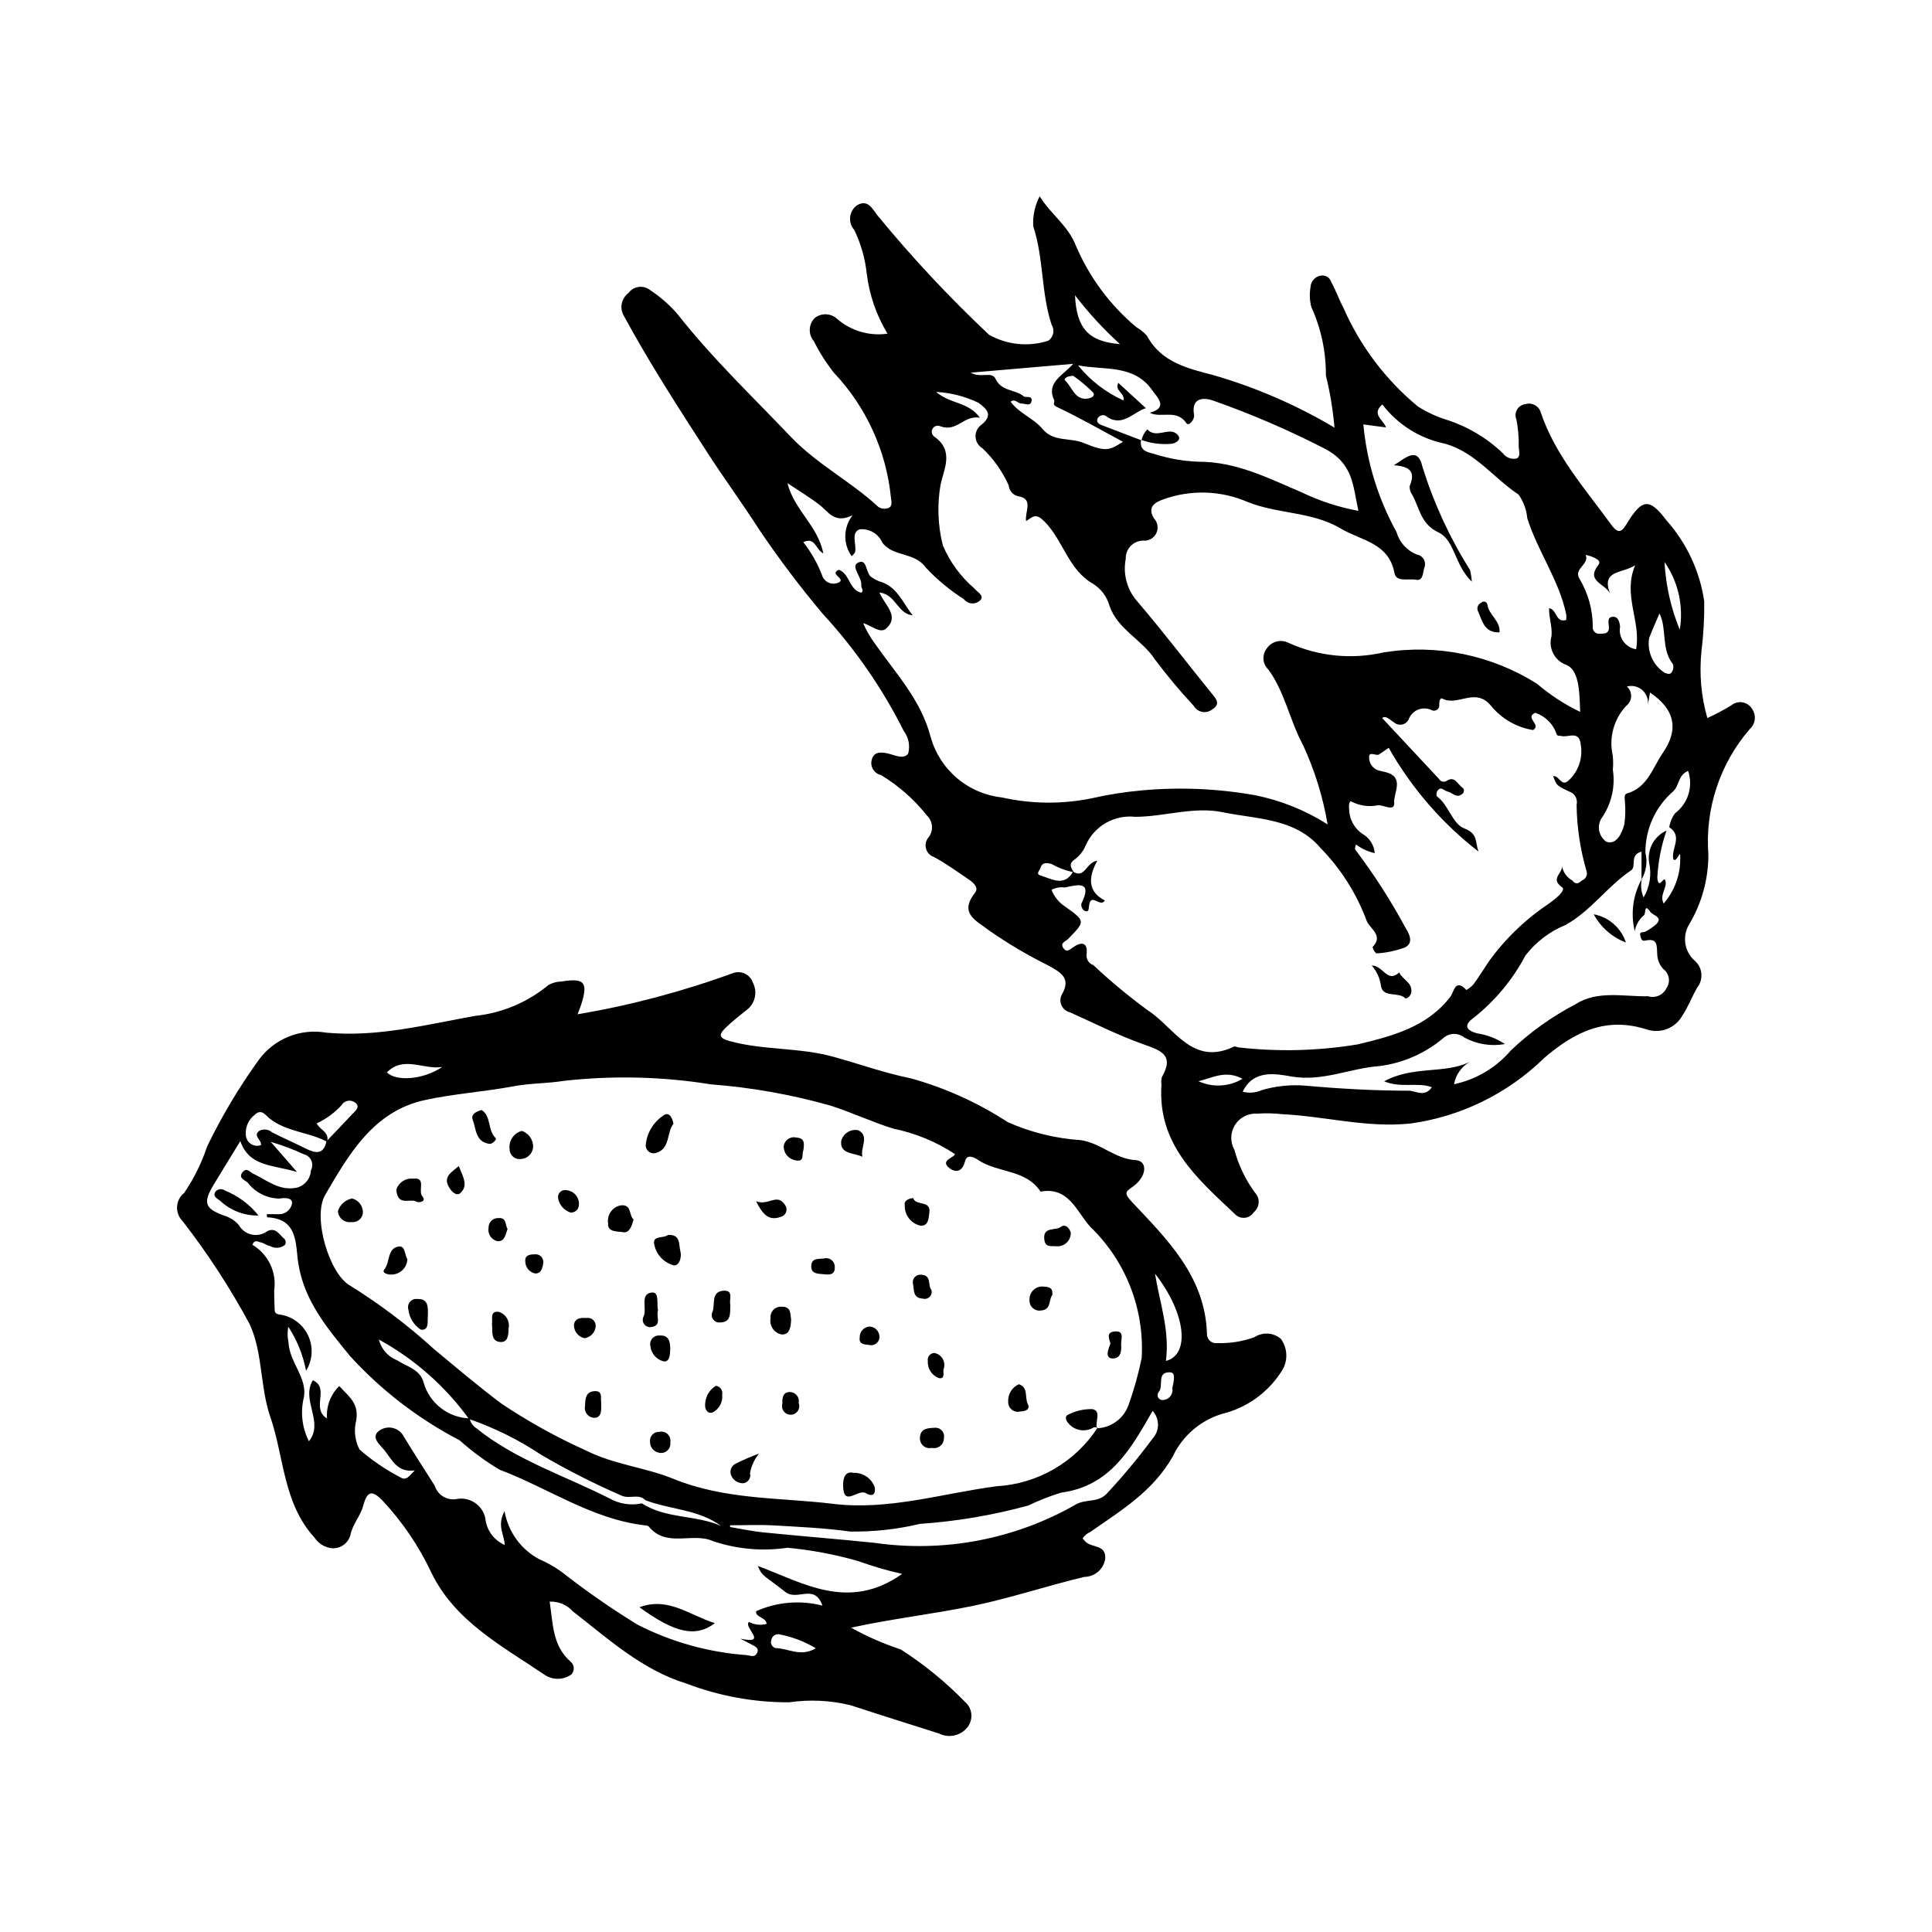 <?xml version="1.0" encoding="UTF-8"?>
<!-- Uploaded to: ICON Repo, www.svgrepo.com, Generator: ICON Repo Mixer Tools -->
<svg fill="#000000" width="800px" height="800px" version="1.1" viewBox="144 144 512 512" xmlns="http://www.w3.org/2000/svg">
 <g>
  <path d="m379.2 232.43c-2.949-4.863-4.828-10.301-5.508-15.949-0.434-4.019-1.555-7.934-3.32-11.57-0.836-0.945-1.227-2.199-1.074-3.453 0.152-1.25 0.832-2.375 1.871-3.09 2.816-1.629 4 0.949 5.379 2.734h0.004c9.16 11.152 19.027 21.707 29.543 31.598 4.769 2.703 10.457 3.281 15.676 1.598 1.418-0.914 1.828-2.801 0.918-4.219-2.809-8.504-2.074-17.648-4.879-26.152h0.004c-0.156-2.738 0.434-5.469 1.703-7.898 3.168 5.008 7.473 7.641 9.633 13.152 3.559 8.316 9.027 15.676 15.957 21.488 1.066 0.617 2.027 1.398 2.852 2.316 3.766 7.066 10.91 8.672 17.578 10.418 11.254 3.25 22.047 7.93 32.117 13.922-0.402-4.66-1.164-9.285-2.285-13.824 0.059-6.254-1.258-12.441-3.852-18.133-0.449-1.719-0.523-3.516-0.219-5.266 0.07-1.48 1.129-2.727 2.578-3.035 1.285-0.293 2.578 0.465 2.949 1.73 1.191 2.16 2 4.527 3.16 6.703h0.004c4.438 10.164 11.207 19.141 19.754 26.203 2.379 1.52 4.953 2.711 7.652 3.547 5.555 1.785 10.633 4.805 14.855 8.836 0.828 1.156 2.262 1.715 3.652 1.422 1.199-0.547 0.586-2.082 0.57-3.32 0.055-2.367-0.152-4.734-0.617-7.055-0.348-0.852-0.277-1.812 0.188-2.602 0.465-0.793 1.273-1.32 2.184-1.43 0.863-0.262 1.793-0.16 2.578 0.285 0.781 0.441 1.348 1.188 1.57 2.059 3.844 11.301 11.703 20.074 18.547 29.504 2.133 2.938 2.984 1.812 4.348-0.414 3.894-6.356 5.856-6.586 10.285-0.727 5.398 6.035 8.906 13.523 10.086 21.535 0.055 4.387-0.188 8.77-0.723 13.125-0.633 5.984-0.109 12.039 1.551 17.824 2.18-1 4.301-2.125 6.352-3.371 0.84-0.695 1.945-0.98 3.016-0.781 1.074 0.195 2.004 0.859 2.539 1.809 1.113 1.672 0.836 3.91-0.66 5.254-7.953 9.191-11.906 21.176-10.98 33.293 0.004 6.496-1.75 12.871-5.078 18.449-1.934 3.176-1.281 7.289 1.539 9.711 2.016 1.828 2.277 4.902 0.594 7.043-1.414 2.434-2.394 5.144-3.961 7.465v-0.004c-1.852 3.32-5.801 4.856-9.41 3.656-10.816-3.461-19.086 0.605-27.23 7.594v0.004c-9.68 9.453-22.145 15.535-35.555 17.348-11.668 1.141-22.438-1.914-33.641-2.481-2.293-0.254-4.606-0.309-6.906-0.152-2.352-0.133-4.59 1.035-5.828 3.035-1.238 2.004-1.285 4.523-0.121 6.57 1.098 4.082 2.941 7.918 5.441 11.324 0.688 0.715 1.043 1.688 0.977 2.68-0.062 0.992-0.539 1.91-1.312 2.535-0.539 0.844-1.445 1.387-2.445 1.461-1.004 0.07-1.977-0.336-2.633-1.098-9.977-9.359-20.434-18.453-19.367-34.09h0.004c-0.102-0.703-0.066-1.418 0.105-2.109 3.461-5.977-0.449-7.098-5.066-8.75-6.594-2.356-12.891-5.543-19.293-8.414-0.984-0.23-1.809-0.902-2.231-1.82-0.422-0.918-0.398-1.98 0.066-2.879 2.699-4.539-0.629-6.016-3.516-7.684l-0.004-0.004c-5.492-2.715-10.777-5.84-15.809-9.348-3.086-2.465-8.086-4.356-3.676-9.926 1.199-1.516-0.664-2.891-1.996-3.785-2.91-1.961-5.766-4.043-8.844-5.699v0.004c-1.031-0.336-1.828-1.16-2.125-2.203-0.301-1.043-0.059-2.168 0.641-2.996 1.391-1.75 1.211-4.273-0.414-5.809-3.383-4.281-7.508-7.918-12.184-10.734-0.863-0.191-1.609-0.723-2.07-1.477-0.465-0.754-0.602-1.66-0.379-2.516 0.512-2.062 2.086-2.168 4.086-1.766 1.84 0.371 4.387 1.812 5.59 0.051h-0.004c0.555-2.07 0.117-4.281-1.184-5.981-5.641-11.262-12.84-21.676-21.379-30.938-6.062-7.195-11.73-14.707-16.984-22.512-4.328-6.766-9.117-13.258-13.492-20.027-7.812-12.086-15.633-24.164-22.48-36.832h-0.004c-0.977-2-0.391-4.414 1.395-5.746 0.641-0.879 1.613-1.457 2.695-1.605 1.078-0.145 2.172 0.152 3.027 0.828 2.633 1.738 5.027 3.816 7.121 6.18 9.191 11.734 19.957 21.977 30.195 32.727 6.918 7.262 15.934 11.82 23.211 18.586h0.004c0.746 0.469 1.664 0.582 2.5 0.309 1.301-0.43 0.93-1.727 0.809-2.731-1.219-12.406-6.527-24.062-15.09-33.125-2.066-2.606-3.859-5.422-5.34-8.398-1.594-1.852-1.426-4.633 0.383-6.273 1.805-1.285 4.266-1.102 5.863 0.434 3.664 3.137 8.5 4.539 13.27 3.852zm208.26 139.28c-0.695-2.781 2.625-6.086-1.098-8.477 0.203-1.336 0.73-2.606 1.531-3.695 3.469-2.602 4.871-7.141 3.473-11.242-2.727 1.145-2.262 3.902-3.996 5.461v-0.004c-4.695 4.082-7.367 10.012-7.32 16.23 0.598 2.402 0.227 4.938-1.031 7.066v-7.352c-3.258 0.828-1.285 3.965-2.738 4.938-6.285 4.219-10.586 10.691-17.355 14.473v0.004c-4.211 1.711-7.894 4.512-10.672 8.113-3.387 6.406-8.07 12.039-13.754 16.535-2.731 1.957-1.93 3.312 0.973 4.094h-0.004c2.629 0.395 5.141 1.359 7.356 2.828-3.688 0.672-7.488 0.059-10.777-1.738-1.539-1.246-3.731-1.27-5.297-0.055-4.867 4.184-10.863 6.84-17.23 7.641-7.769 0.551-15.008 4.188-23.293 2.75-4.078-0.707-10.066-1.938-12.902 4.039 1.672 0.43 3.445 0.285 5.027-0.418 3.707-1.09 7.586-1.5 11.441-1.203 9.184 0.824 18.418 1.348 27.633 1.352 1.707 0 4.094 1.871 6.035-0.926-3.863-1.426-8.016 0.336-12.656-1.562 7.809-4.231 15.887-1.855 22.719-5.152-2.215 1.238-3.754 3.41-4.18 5.914 5.894-1.246 11.207-4.418 15.109-9.012 5.09-4.82 10.824-8.914 17.039-12.164 5.926-3.777 12.777-1.992 19.273-2.129 1.922 0.586 3.984-0.32 4.856-2.133 1.145-1.641 0.773-3.894-0.836-5.086-0.973-1.043-1.539-2.394-1.602-3.816-0.164-2.223 0.301-4.535-3.246-3.699-0.93 0.219-1.098-0.738-1.242-1.367-0.277-1.199 0.824-0.727 1.324-1.012v-0.004c0.918-0.488 1.789-1.062 2.602-1.711 2.481-2.109-0.582-2.555-1.254-3.519-1.809-2.606-1.086 0.68-1.773 0.93v-0.004c-1.246 1.078-2.082 2.547-2.367 4.168-1.148-4.703-0.473-9.664 1.898-13.883-0.395 1.656-0.242 3.394 0.441 4.953 1.648-2.777 2.168-6.078 1.461-9.227-0.539-3.547 1.348-7.019 4.617-8.5-1.402 4.039-2.223 8.254-2.441 12.52 0.348 3.141 1.465 0.012 2.043 0.477 0.887 2.082-1.641 3.894-0.355 6.336 2.894-3.348 4.457-7.641 4.391-12.066 0.145-2.809-0.934 1.48-1.82 0.336zm-140.96-111.03-0.105-0.117c-0.535 3.019 1.852 3.273 3.754 3.812v0.008c3.68 1.156 7.496 1.82 11.352 1.973 10.172-0.035 18.598 4.371 27.465 8.121 4.766 2.297 9.82 3.945 15.023 4.906-1.48-6.652-1.293-12.59-9.082-16.562l-0.004-0.004c-9.512-4.887-19.344-9.121-29.434-12.668-2.316-0.809-5.859-0.938-5.031 3.797 0.215 1.223-1.402 3.133-2.012 2.227-2.609-3.898-6.723-1.227-9.73-2.785 5.031-1.375 1.973-4.062 0.699-5.906-4.883-7.062-12.812-5.281-19.711-6.668v-0.004c3.234 4.008 7.367 7.195 12.059 9.316 0.406-2.062-2.422-2.461-1.387-4.672 2.543 2.332 4.93 4.519 7.316 6.711-3.488 1.098-6.383 5.363-10.77 1.961h0.004c-0.41-0.152-0.863-0.137-1.262 0.047-0.398 0.184-0.707 0.516-0.855 0.93-0.25 1.102 0.793 1.41 1.57 1.711 3.371 1.312 6.762 2.582 10.141 3.871zm-18.105 114.32c3.121 1.957 3.394-2.461 6.402-2.914-2.508 4.547-2.469 8.262 2.012 10.559-1.258 2.008-3.738-2.281-4.195 1.371-0.117 0.941-0.047 1.953-1.344 1.277-0.531-0.438-0.793-1.121-0.695-1.805 2.949-5.969-0.641-5.148-4.356-4.293-1.219-0.18-2.465 0.035-3.551 0.621 0.703 1.816 1.961 3.367 3.594 4.426 5.414 3.883 5.43 3.852 0.781 8.609-0.652 0.668-2.152 0.992-1.266 2.363 0.805 1.238 1.496 0.637 2.519-0.109 2.211-1.617 4.117-1.504 3.644 1.926v0.004c-0.086 1.227 0.668 2.356 1.832 2.746 4.594 4.32 9.453 8.348 14.543 12.062 6.93 4.496 11.691 14.871 22.805 9.469 0.344 0.035 0.68 0.117 0.996 0.25 10.578 1.215 21.27 0.945 31.77-0.805 9.141-2.227 18.305-4.551 24.496-12.637 0.949-1.242 1.223-4.938 4.227-1.77v0.004c0.738-0.406 1.395-0.941 1.941-1.582 1.434-1.969 2.715-4.047 4.074-6.07 4.324-5.977 9.691-11.129 15.836-15.211 1.566-1.133 4.703-3.535 3.488-4.379-3.211-2.227 0.176-3.68-0.004-5.578 0.297 1.613 1.301 3.008 2.734 3.797 0.969 1.297 1.789 0.691 2.609-0.039 0.988-0.363 1.504-1.445 1.164-2.441-1.672-5.711-2.559-11.625-2.637-17.574 0.305-1.238-0.219-2.535-1.297-3.211-4-1.852-4.004-1.84-4.906-4.371 1.555-0.289 2.109 2.867 3.996 1.23l-0.004-0.004c2.684-2.41 3.938-6.031 3.312-9.582-0.371-3.906-3.359-1.805-5.137-2.285-0.613-0.164-1.18 0.148-1.344-0.742h0.004c-0.938-2.566-2.996-4.562-5.594-5.414-2.91 1.367 1.75 3.07-0.551 4.578-4.41-0.711-8.402-3.023-11.215-6.496-4.152-4.969-8.84 0.348-12.844-1.855-0.578-0.32-0.855 0.836-0.82 1.566 0.094 0.551-0.137 1.102-0.598 1.414-0.461 0.312-1.062 0.324-1.535 0.031-1.117-0.508-2.398-0.523-3.531-0.047-1.137 0.48-2.016 1.41-2.434 2.566-0.352 0.715-1.02 1.219-1.801 1.363-0.785 0.141-1.59-0.094-2.168-0.641-1.086-0.629-2.098-1.879-3.059-1.094 5.059 5.414 10.074 10.77 15.066 16.145 0.211 0.375 0.578 0.637 1 0.715s0.855-0.031 1.188-0.305c2-1.188 2.723 0.961 3.914 1.812l0.004 0.004c0.309 0.191 0.496 0.531 0.496 0.895-0.004 0.363-0.195 0.699-0.504 0.891-1.473 1.215-2.555-0.41-3.828-0.668-0.918-0.188-1.754-1.566-2.703-0.176-0.266 0.434-0.316 0.965-0.145 1.441 3.207 2.301 4.066 7.289 7.324 8.523 3.617 1.371 2.789 3.531 3.715 6.109-9.672-7.496-17.758-16.84-23.793-27.488-0.848 0.582-1.684 1.156-2.519 1.73-0.848 0.586-2.828-1.098-2.672 0.961l-0.004 0.004c0.055 1.457 0.977 2.746 2.344 3.262 0.68 0.203 1.383 0.312 2.07 0.492 5.086 1.32 2.039 5.512 2.234 8.039 0.191 2.5-2.512 0.742-4.219 0.715l-0.004 0.004c-2.359 0.496-4.816 0.18-6.973-0.898-0.672-0.465-0.891 0.801-0.738 1.824-0.012 2.691 1.332 5.207 3.57 6.695 1.84 1.066 3.043 2.965 3.219 5.082-1.805-0.398-3.5-1.18-4.977-2.285-0.176 0.406-0.258 0.84-0.246 1.277 5.012 6.617 9.504 13.609 13.438 20.918 1.137 1.773 2.004 3.992-0.211 5.074v0.004c-2.438 0.906-4.996 1.441-7.59 1.586-0.508-0.438-0.859-1.027-0.996-1.684 3.098-3.207-0.984-4.941-1.66-7.195-2.68-7.144-6.824-13.648-12.164-19.094-6.738-7.91-16.789-7.559-25.832-9.434-7.731-1.602-15.406 1.176-23.203 1.207l-0.004 0.004c-5.539-0.625-10.848 2.406-13.129 7.492-0.668 1.633-1.797 3.035-3.254 4.031-1.422 1.184-0.492 2.121 0.039 3.152-2.043-0.406-4.012-1.133-5.824-2.152-1.062-0.328-2.519-0.652-3.004 1.066-0.184 0.664-1.367 1.551 0.129 1.996 2.977 0.879 6.172 3.055 8.547-1.059zm-24.707-120.29c-4.246-0.805-6.109 3.93-10.512 2.25v-0.004c-0.754-0.34-1.645-0.047-2.051 0.676-0.402 0.727-0.184 1.637 0.504 2.102 5.285 3.727 2.508 8.586 1.652 12.59h-0.004c-0.949 5.375-0.754 10.891 0.578 16.184 1.848 4.363 4.676 8.246 8.258 11.352 0.867 1.004 2.625 1.887 1.82 3.043-0.57 0.664-1.41 1.035-2.285 1.012-0.879-0.027-1.695-0.449-2.223-1.148-3.684-2.336-7.059-5.129-10.039-8.316-3.043-4.262-8.648-2.797-11.539-6.617-1.023-2.371-3.457-3.809-6.027-3.562-2.469 0.914-0.703 4.059-1.238 6.141-0.242 0.371-0.543 0.703-0.883 0.984-2.344-3.277-2.231-7.711 0.273-10.867-4.844 2.379-6.387-0.887-8.73-2.695-2.582-1.992-5.398-3.684-8.559-5.805 1.777 7.137 8.102 11.305 9.508 18.648-2.121-1.164-2.098-4.441-5.316-3.012v0.004c2.082 2.637 3.754 5.578 4.961 8.715 0.25 0.871 0.863 1.594 1.68 1.984 0.82 0.391 1.766 0.41 2.602 0.059 2.418-0.965-2.586-2.266 0.184-3.426 2.91 1.004 2.68 5.289 5.934 6.074 0.836-0.641-0.07-1.277 0.008-1.871 0.297-2.231-2.859-4.992-0.945-6.039 2.656-1.457 1.996 2.938 3.773 3.863 0.574 0.395 1.191 0.73 1.84 0.996 4.867 1.285 6.281 5.738 8.977 9.043-4.043-0.355-4.406-5.531-8.832-6.051 1.387 3.352 5.41 6.191 1.836 9.516-1.637 1.523-3.926-0.801-6.144-1.391l-0.004-0.004c0.828 1.926 1.879 3.75 3.129 5.434 5.516 7.891 12.227 14.941 14.766 24.762l-0.004-0.004c1.191 4.242 3.621 8.031 6.981 10.883 3.359 2.852 7.496 4.633 11.875 5.113 7.793 1.75 15.871 1.84 23.703 0.258 4.445-1.02 8.957-1.73 13.5-2.129 9.973-0.906 20.023-0.473 29.879 1.281 6.844 1.367 13.371 3.992 19.258 7.734-1.23-7.285-3.43-14.371-6.535-21.074-3.484-6.402-4.773-13.949-9.145-19.934h0.004c-1.594-1.484-1.781-3.945-0.426-5.648 1.285-1.852 3.738-2.473 5.746-1.449 7.891 3.578 16.738 4.469 25.184 2.535 14.121-2.289 28.598 0.672 40.688 8.32 3.465 2.965 7.305 5.465 11.414 7.434-0.191-4.711-0.098-11.023-3.688-12.457l0.004 0.004c-3.106-1.109-4.816-4.434-3.914-7.606 0.258-2.613-0.738-4.949-0.637-7.418 2.148 0.344 1.664 3.965 4.547 3.125h-0.004c0.047-0.508 0.043-1.016-0.012-1.52-1.91-9.109-7.578-16.695-10.32-25.473h0.004c-0.203-2.262-1.008-4.426-2.332-6.269-6.582-4.332-11.367-11.16-19.453-13.457-6.621-1.336-12.531-5.035-16.629-10.406-3.004 2.652 0.332 4.082 0.977 6.094l-6.004-0.793c0.926 9.996 3.914 19.695 8.773 28.484 0.762 2.727 2.754 4.941 5.383 5.988 0.805 0.121 1.504 0.617 1.887 1.34 0.387 0.719 0.406 1.578 0.059 2.312-0.348 1.375-0.328 3.387-2.117 3.043-1.957-0.375-5.273 0.699-5.723-1.723-1.504-8.133-8.867-8.637-14.211-11.836-7.613-4.555-16.68-3.809-24.754-7.07-7.09-3.062-15.082-3.301-22.344-0.668-1.809 0.688-4.391 1.762-2.473 4.984v0.004c1.039 1.066 1.289 2.672 0.629 4.008-0.664 1.336-2.098 2.106-3.574 1.922-1.242 0.047-2.418 0.582-3.262 1.496-0.848 0.91-1.293 2.121-1.242 3.363-0.781 4 0.332 8.133 3.016 11.195 6.801 7.953 13.152 16.289 19.746 24.426 1.203 1.488 2.477 2.781 0.148 4.273h-0.004c-0.758 0.59-1.738 0.82-2.68 0.629-0.941-0.188-1.758-0.777-2.231-1.613-3.637-3.91-7.059-8.008-10.258-12.277-3.469-5.301-9.926-7.996-12.055-14.238-0.668-2.406-2.215-4.477-4.332-5.801-6.527-3.688-7.859-11.348-12.766-16.391-2.352-2.414-3.031-1.523-4.992-0.234-0.418-2.387 2.121-5.938-2.086-6.582l-0.004-0.004c-1.379-0.289-2.402-1.453-2.512-2.859-1.652-3.703-4.016-7.047-6.953-9.848-1.109-0.648-1.805-1.82-1.84-3.106-0.035-1.285 0.594-2.5 1.668-3.207 3.086-2.566 1.238-4.176-0.934-5.769-3.508-1.676-7.312-2.644-11.191-2.852 3.918 3.305 8.52 2.547 11.617 6.844zm171.45 71.223c0.746 0.648 1.16 1.598 1.133 2.586-0.027 0.988-0.5 1.914-1.281 2.519-3.328 3.531-4.672 8.492-3.586 13.223 0.121 1.242 0.125 2.488 0.02 3.727 0.668 4.387-0.324 8.863-2.789 12.551-0.75 1.004-1.055 2.269-0.852 3.504 0.207 1.234 0.906 2.332 1.938 3.039 2.672 0.891 4.109-2.254 4.734-4.598 0.285-1.93 0.344-3.887 0.172-5.832 0.016-0.844-0.422-2.094 0.566-2.383 5.453-1.59 6.762-6.801 9.469-10.727 4.359-6.324 3.152-11.613-3.394-16.012l-0.598 3.477c0.27-1.496-0.25-3.027-1.371-4.059-1.121-1.027-2.691-1.41-4.16-1.016zm-146.72-85.516c-9.418 0.812-17.926 1.543-27.168 2.34 2.625 1.551 5.594-0.469 6.586 1.648 1.586 3.383 5.207 2.734 7.469 4.629 0.523 0.438 2.363-0.359 2.059 1.277-0.273 1.473-1.715 0.598-2.664 0.629-0.98 0.031-1.719-1.441-2.863-0.473 2.242 3.094 6.082 4.352 8.461 7.227 2.891 3.488 7.305 2.207 10.891 3.695 6.062 2.516 6.883 1.879 10.422-0.309-5.824-3.121-11.555-6.418-17.516-9.227-1.434-0.676-0.465-1.215-0.723-1.766-2.191-4.703 2.164-6.441 5.043-9.672zm142.27 60.891c-1.324-2.691-6.465-3.258-3.152-7.508 0.84-1.078-0.277-1.566-0.895-1.945h-0.004c-0.773-0.363-1.59-0.633-2.426-0.801 1.102 2.527-3.312 3.617-1.617 6.344 2.277 3.805 3.488 8.152 3.508 12.586-0.094 0.527 0.074 1.07 0.445 1.457 0.371 0.391 0.906 0.574 1.441 0.504 1.332-0.004 2.512-0.039 2.379-1.918-0.07-0.977-0.504-2.457 0.984-2.57 1.555-0.117 1.855 1.445 1.988 2.617h0.004c-0.254 1.359 0.051 2.762 0.852 3.891 0.797 1.125 2.019 1.879 3.387 2.09 1.367-7.418-3.625-14.34-0.238-22.273-3.508 2.324-9.094 1.176-6.66 7.527zm13.09 5.258c-0.883 2.086-1.867 4.273-2.731 6.504l-0.004-0.004c-0.605 3.656 1.051 7.32 4.195 9.277 0.625 0.207 1.48 0.516 1.867-0.301h-0.004c0.359-0.602 0.457-1.324 0.266-1.996-3.227-4.027-1.523-9.312-3.594-13.48zm-154.89-84.316c0.387 8.797 3.617 12.277 11.902 12.941-4.34-3.957-8.324-8.285-11.902-12.941zm156.23 70.691c0.32 6.164 1.688 12.227 4.039 17.934 1.039-6.273-0.41-12.707-4.039-17.934zm-111.83 136.95c-4.566-2.426-8.062-0.199-11.684 0.648 3.766 1.715 8.133 1.473 11.684-0.648zm-44.848-186.29c-1.445 0-2.762 0.695-2.148 1.262 1.855 1.711 2.469 5.133 5.856 4.789 0.5-0.051 2.469-0.555 1.445-1.719h0.004c-1.59-1.59-3.316-3.039-5.156-4.332z"/>
  <path d="m297.06 412.8c14.059-2.383 27.871-6.047 41.266-10.945 1.027-0.352 2.156-0.281 3.129 0.203 0.977 0.48 1.719 1.328 2.066 2.359 1.191 2.289 0.707 5.098-1.188 6.856-2.035 1.664-4.152 3.254-6.027 5.086-1.934 1.895-1.852 2.762 1.293 3.602 8.918 2.387 18.258 1.621 27.125 4.059 6.875 1.891 13.629 4.328 20.598 5.738l-0.004-0.004c9.133 2.531 17.824 6.453 25.762 11.633 6.117 2.711 12.664 4.324 19.34 4.758 5.387 0.816 9.023 4.969 14.543 5.297 3.18 0.188 3.023 4.16-0.477 6.828-1.75 1.332-3.023 1.594-0.652 4.109 9.441 10.031 19.547 19.848 20.023 35.062v0.004c-0.035 0.719 0.254 1.414 0.789 1.895 0.531 0.484 1.254 0.699 1.965 0.59 3.356 0.109 6.699-0.426 9.848-1.578 2.164-1.402 4.988-1.227 6.961 0.43 1.957 2.648 1.961 6.266 0.008 8.922-3.613 5.527-9.203 9.461-15.625 11.004-5.719 1.75-10.434 5.828-12.992 11.234-5.176 9.211-13.711 14.352-21.883 20.051v-0.004c-0.82 0.363-1.52 0.949-2.012 1.699 0.289 0.367 0.602 0.715 0.941 1.039 1.703 1.434 5.352 0.676 5.035 4.375-0.414 2.731-2.746 4.754-5.504 4.785-10.012 2.379-19.754 5.688-29.895 7.758-10.465 2.133-21.051 3.328-31.957 5.699 4.199 2.336 8.609 4.266 13.172 5.769 6.16 3.945 11.848 8.582 16.953 13.82 2.008 1.672 2.359 4.621 0.801 6.715-1.793 2.34-4.996 3.07-7.629 1.742-7.809-2.488-15.633-4.934-23.422-7.488h0.004c-5.332-1.305-10.863-1.566-16.297-0.777-9.32 0.031-18.566-1.664-27.273-4.992-11.727-3.613-20.609-11.793-30.016-19.098-1.562-1.742-3.824-2.695-6.164-2.594 0.902 5.801 0.695 11.688 5.562 15.914v-0.004c0.484 0.418 0.781 1.008 0.824 1.645 0.039 0.637-0.18 1.266-0.605 1.738-2.082 1.48-4.852 1.551-7.004 0.18-11.285-7.664-23.852-14.207-30.117-27.137v-0.004c-3.262-6.934-7.574-13.32-12.789-18.934-3.156-3.356-4.285-2.449-5.316 1.301-0.746 2.707-2.812 4.797-3.367 7.723h-0.004c-0.613 2.129-2.613 3.555-4.828 3.441-1.898-0.188-3.609-1.219-4.66-2.809-8.367-9.156-8.027-21.289-11.73-32.035-2.766-8.023-1.918-16.734-5.441-24.5h0.004c-5.168-9.586-11.117-18.73-17.789-27.34-1.023-1.012-1.562-2.414-1.48-3.852s0.773-2.769 1.902-3.664c2.578-3.801 4.621-7.941 6.074-12.301 3.871-8.008 8.434-15.66 13.637-22.871 2.004-2.769 4.746-4.918 7.914-6.203 3.168-1.285 6.633-1.652 10-1.066 13.457 1.266 26.371-2.106 39.457-4.445 7.133-0.75 13.887-3.59 19.414-8.16 1.07-0.617 2.281-0.945 3.512-0.957 6.043-0.992 7.07 0.223 5.199 6.082-0.262 0.82-0.598 1.613-0.973 2.617zm-66.395 33.77c-4.848-2.594-10.734-2.59-15.219-6.16-1.047-0.832-2.148-2.742-3.957-0.953v-0.004c-1.578 1.203-2.457 3.109-2.348 5.09-0.031 0.992 0.43 1.941 1.234 2.527 0.801 0.586 1.844 0.734 2.781 0.398 0.293-1.352-2.207-2.375-0.508-3.742 1.098-0.629 2.469-0.496 3.422 0.332 2.965 1.527 6.031 2.856 9.016 4.344 2.555 1.273 4.68 1.633 5.434-1.961 2.273-2.383 4.566-4.746 6.809-7.156 0.789-0.848 2.211-1.879 0.875-3.023v0.004c-0.559-0.469-1.293-0.668-2.012-0.543s-1.344 0.562-1.707 1.191c-1.848 2.016-4.074 3.644-6.555 4.793 0.82 1.746 3.481 2.344 2.734 4.863zm37.629 73.48c-6.305-8.703-14.461-15.895-23.883-21.059 0.617 2.508 2.418 4.559 4.828 5.496 2.555 1.68 6.121 2.394 7.031 5.922v-0.004c1.559 5.484 6.5 9.324 12.199 9.477 0.184 1.027 0.777 1.938 1.645 2.519 10.551 8.523 23.434 12.633 35.305 18.637h-0.004c2.629 1.516 5.727 2.004 8.695 1.371 6.426 4.148 14.25 3.004 20.992 5.988-6.019-4.426-13.453-4.305-20.051-6.816-1.77-1.848-4.121-0.277-6.266-1.199-7.336-3.18-14.473-6.801-21.371-10.848-5.945-3.961-12.371-7.148-19.121-9.484zm166.41 2.465h0.004c3.785-0.156 7.102-2.598 8.367-6.172 1.461-4.07 2.625-8.242 3.484-12.484 0.742-13-4.223-25.676-13.594-34.715-3.566-3.875-5.668-10.762-13.211-9.352-3.883-5.969-11.348-4.891-16.512-8.371-1.098-0.742-3.004-1.695-3.5 0.324-0.719 2.934-2.59 3.055-4.203 1.762-2.566-2.059 1.582-2.789 1.508-3.68v-0.004c-4.941-3.246-10.457-5.519-16.246-6.707-5.691-1.742-11.113-4.348-16.793-6.141-10.316-2.914-20.891-4.789-31.578-5.606-12.883-2.074-25.988-2.387-38.957-0.934-4.402 0.719-8.949 0.602-13.32 1.43-7.859 1.488-15.902 1.973-23.656 3.688-13.551 3-20.039 14.34-26.328 25.125-3.422 5.871 1.098 20.953 6.606 24.027v-0.004c7.883 4.891 15.297 10.496 22.148 16.746 5.883 4.883 11.891 9.969 17.879 14.473h0.004c7.113 4.773 14.621 8.938 22.438 12.453 7.301 3.719 15.832 4.523 23.133 7.504 13.891 5.668 28.242 4.938 42.41 6.66 14.711 1.789 28.977-2.781 43.348-4.668v-0.004c10.883-0.621 20.82-6.391 26.754-15.535zm-51.621 38.582c-3.93-0.871-7.797-1.996-11.582-3.371-6.148-1.77-12.449-2.961-18.82-3.555-6.664 0.992-13.469 0.379-19.848-1.797-5.285-2.371-12.273 1.926-16.934-3.879-0.301-0.191-0.656-0.285-1.016-0.266-14.09-1.645-25.633-9.902-38.484-14.746-3.769-2.25-7.316-4.856-10.586-7.781-10.914-5.684-20.746-13.238-29.043-22.324-5.984-7.332-12.051-14.508-13.676-24.332-0.871-5.273 0.078-12.066-8.316-12.453-0.051-0.273-0.078-0.547-0.086-0.82 1.156 0 2.219-0.043 3.277 0.008h-0.004c1.703 0 3.156-1.227 3.441-2.902 0.043-1.492-1.797-1.5-3.383-1.246v0.004c-3.328-0.062-6.441-1.648-8.449-4.305-0.746-0.605-2.637-1.246-1.168-2.824 1.047-1.125 1.82 0.117 2.715 0.539 3.66 1.715 6.812 4.625 11.504 3.707 2.129-0.535 3.66-2.398 3.766-4.59 0.441-0.805 0.48-1.77 0.109-2.609-0.371-0.836-1.113-1.457-2.008-1.668-2.828-1.32-5.75-2.418-8.746-3.293 2.461 2.82 4.242 4.867 6.969 7.992-6.473-1.945-12.648-1.348-15.027-8.18-2.363 3.863-4.731 7.672-7.043 11.516-2.91 4.84-2.359 6.324 2.652 8.199 1.547 0.434 2.934 1.312 3.996 2.519 0.719 1.293 1.961 2.215 3.41 2.527 1.445 0.309 2.957-0.02 4.144-0.902 2.113-1.023 3.055 0.691 4.219 1.793h-0.004c0.316 0.184 0.539 0.488 0.621 0.84 0.082 0.355 0.012 0.727-0.188 1.027-1.141 0.898-2.719 1.004-3.969 0.266-0.832-0.129-1.578-0.793-2.41-0.941-0.656-0.113-1.633-0.926-2.223 0.641 4.188 2.473 6.469 7.231 5.773 12.043-0.016 1.543 0.051 3.086 0.109 4.629 0.031 0.809-0.133 1.582 1.234 1.785v-0.004c3.316 0.426 6.191 2.504 7.625 5.523 1.438 3.019 1.242 6.562-0.52 9.402-0.797-4.164-2.398-8.133-4.715-11.684-0.254 1.375-0.234 2.789 0.062 4.16 0.211 5.34 5.234 9.574 4 14.879h-0.004c-0.863 3.824-0.363 7.832 1.414 11.328 4.098-5.078-2.172-10.91 1.031-16.168 4.613 2.027-0.594 7.5 3.766 10.121v0.004c-0.254-3.203 0.934-6.352 3.238-8.59 2.406 2.676 5.262 4.453 4.5 9.109v0.004c-0.668 2.578-0.363 5.316 0.859 7.688 3.309 2.891 6.953 5.371 10.852 7.398 1.629 1.008 2.422-0.508 3.797-1.84-4.746 0.641-6.074-2.988-8.133-5.469-1.199-1.445-3.762-3.473-1.078-5.203 1.055-0.676 2.348-0.875 3.559-0.539 1.207 0.332 2.219 1.164 2.777 2.289 2.648 4.379 5.461 8.656 8.18 12.988 0.746 2.398 3.125 3.902 5.609 3.543 1.707-0.367 3.488-0.039 4.949 0.91s2.484 2.445 2.844 4.152c0.289 3.121 2.258 5.832 5.133 7.082-0.105-2.852-2.137-5.035-0.047-8.945l0.004-0.004c0.938 5.418 4.312 10.102 9.152 12.703 2.102 0.898 4.094 2.023 5.945 3.356 6.457 5.062 13.199 9.75 20.195 14.039 8.984 4.578 18.793 7.312 28.848 8.039 1.086 0.145 2.133 0.695 2.75-0.504 0.699-1.363-0.5-1.812-1.434-2.301-0.984-0.52-1.969-1.031-2.953-1.547 7.617 1.621 0.637-3.113 2.281-4.426v-0.004c1.438 0.758 3.109 0.941 4.676 0.508-0.129-1.809-3.094-1.727-2.781-3.363 5.523-2.469 11.719-2.988 17.574-1.477-2.113-6.012-6.695-1.102-9.871-3.637-5.637-4.496-6.07-3.957-7.269-6.879 12.137 4.527 24.059 12.129 38.254 2.106zm-45.582-12.883-0.02 0.465c2.934 0.48 5.848 1.121 8.801 1.418 9.84 0.988 19.703 1.762 29.543 2.777 18.371 2.637 37.098-0.926 53.211-10.129 2.801-1.688 6.082-0.254 8.594-3.262 4.203-4.531 8.152-9.289 11.828-14.258 1.898-2.074 1.895-5.254-0.004-7.324-5.695 9.93-11.156 19.926-24.238 21.664v-0.004c-2.988 0.918-5.902 2.062-8.719 3.426-9.379 2.562-18.988 4.191-28.688 4.856-6.062 1.441-12.277 2.125-18.508 2.035-6.688-0.934-13.469-1.242-20.223-1.625-3.848-0.219-7.715-0.039-11.574-0.039zm112.59-66.676c1.223 7.644 3.965 15.102 2.883 23.121 6.559-1.637 5.227-12.809-2.883-23.121zm-188.88-54.789c-4.922 0.832-10.234-3.098-14.68 1.453 2.449 2.426 9.574 1.992 14.68-1.453zm98.984 154.06c-2.898-1.75-6.082-2.981-9.406-3.641-0.52-0.172-1.086-0.102-1.547 0.188-0.461 0.289-0.77 0.77-0.844 1.309-0.148 0.43-0.105 0.902 0.109 1.297 0.219 0.398 0.594 0.688 1.035 0.797 3.332 0.059 6.664 2.449 10.652 0.051zm94.488-68.957c0.516-2.394 0.867-4.156-0.68-4.18-3.602-0.047-1.516 3.633-2.938 5.234-0.348 0.43-0.391 1.031-0.102 1.5 0.289 0.473 0.844 0.711 1.383 0.598 0.746-0.074 1.422-0.457 1.867-1.059 0.445-0.602 0.617-1.359 0.469-2.094z"/>
  <path d="m534.04 298.14c-4.672-4.527-4.473-10.992-8.859-13.059-4.68-2.203-4.961-6.391-6.891-9.898-0.516-0.688-0.77-1.535-0.715-2.394 1.742-3.969-0.266-5.242-4.207-5.488 3.047-1.805 6.324-5.309 7.633 0.523 2.996 9.594 7.227 18.758 12.582 27.266 0.246 1 0.398 2.019 0.457 3.051z"/>
  <path d="m541.38 311.59c-4.106 0.121-4.547-3.09-5.715-5.648v0.004c-0.367-0.84 0.008-1.816 0.84-2.195 0.238-0.27 0.609-0.387 0.961-0.297 0.352 0.09 0.621 0.367 0.703 0.719 0.316 2.777 3.527 4.348 3.211 7.418z"/>
  <path d="m507.52 399.86c3.074 0.02 4.106 4.773 7.293 1.852 0.805 1.891 3.508 2.617 3.203 5.176-0.094 0.836-0.691 1.527-1.508 1.742-1.855-1.961-5.973-0.031-6.543-3.359-0.262-2.008-1.113-3.891-2.445-5.41z"/>
  <path d="m566.35 386.29c3.992 0.75 7.262 3.613 8.531 7.477-3.656-1.379-6.688-4.035-8.531-7.477z"/>
  <path d="m446.5 260.68c0.242-1.09 0.777-2.09 1.547-2.894 2.371 2.609 5.719-0.75 7.875 1.273 1.336 1.258 0.066 2.203-1.258 2.531-2.797 0.285-5.625-0.066-8.266-1.027z"/>
  <path d="m322.47 441.81c-1.871 2.32-0.742 6.703-4.746 7.777h-0.004c-0.715 0.164-1.465-0.055-1.984-0.574-0.516-0.523-0.73-1.273-0.562-1.988 0.414-3.156 2.238-5.953 4.957-7.606 1.246-0.668 2.062 0.812 2.34 2.391z"/>
  <path d="m373.23 539.58c-2.203-0.719-5.727 3.816-5.801-1.93-0.023-1.949 0.559-3.898 2.809-3.324 2.5-0.078 4.758 1.473 5.586 3.828 0.359 2.625-1.383 2.227-2.594 1.426z"/>
  <path d="m320.99 471.29c3.473-0.277 2.852 2.621 3.332 4.379 0.41 1.504-0.352 3.906-1.797 3.652l-0.004-0.004c-2.57-0.695-4.543-2.769-5.106-5.375-0.711-2.66 2.445-1.676 3.574-2.652z"/>
  <path d="m434.89 522.33c-0.328-0.102-0.68-0.121-1.02-0.066-2.266 1.414-5.231 0.879-6.859-1.234-0.617-0.699-0.879-1.828 0.176-2.188 1.961-0.992 4.141-1.473 6.34-1.406 2.469 0.562 0.594 3.363 1.18 5.074z"/>
  <path d="m311.9 467.18c-0.449 1.676-1.117 3.688-2.75 3.363-1.348-0.266-4.238 0.117-3.996-2.363v0.004c-0.344-2.199 1.098-4.285 3.277-4.738 3.106-0.391 2.16 2.641 3.469 3.734z"/>
  <path d="m249.02 459.32c0.562-1.914 2.406-3.156 4.391-2.961 3.731-0.469 1.242 3.195 2.531 4.691 1.184 1.379-0.93 1.777-1.57 1.41-1.727-0.984-4.961 1.367-5.352-3.141z"/>
  <path d="m337.54 489.74c-0.078 2.234 0.332 4.703-2.805 4.734v-0.004c-0.727 0.051-1.418-0.301-1.805-0.914-0.391-0.609-0.414-1.387-0.066-2.019 0.66-1.953-0.457-5.188 2.773-5.477 2.957-0.262 1.504 2.422 1.902 3.68z"/>
  <path d="m285.25 447.29c0.129 0.922-0.125 1.852-0.703 2.578-0.578 0.727-1.434 1.184-2.356 1.262-0.797 0.145-1.613-0.074-2.227-0.602-0.609-0.527-0.949-1.301-0.926-2.109-0.227-2.164 1.16-4.172 3.266-4.723 1.578 0.551 2.715 1.938 2.945 3.594z"/>
  <path d="m386.02 461.49c0.547 2.18 4.809 0.469 4.266 3.906-0.199 1.258-0.129 3.613-2.414 3.418v-0.004c-2.453-0.582-4.164-2.805-4.098-5.324-0.305-1.125 0.727-1.832 2.246-1.996z"/>
  <path d="m353.66 493.65c-0.086 2.117-0.402 4.223-2.641 3.977-1.957-0.445-3.203-2.367-2.809-4.332-0.09-0.797 0.18-1.59 0.734-2.168 0.555-0.578 1.336-0.879 2.133-0.828 2.688-0.113 2.316 2 2.582 3.352z"/>
  <path d="m271.62 438.16c2.641 1.652 1.543 5.414 3.742 7.449 0.344 0.316-0.828 1.637-1.684 1.52-3.684-0.5-3.477-3.953-4.414-6.391-0.512-1.332 0.777-2.156 2.356-2.578z"/>
  <path d="m372.54 450.55c-2.394-1.105-6.066-0.672-5.602-4.25v0.004c0.543-1.969 2.512-3.18 4.512-2.781 3.066 1.523 0.496 4.574 1.09 7.027z"/>
  <path d="m422.88 487.17c-1 1.176-0.234 3.914-2.906 4.106-0.801 0.16-1.633-0.062-2.246-0.598-0.617-0.539-0.945-1.332-0.895-2.148-0.062-0.988 0.309-1.957 1.023-2.644 0.715-0.691 1.691-1.031 2.68-0.934 1.34 0.113 2.527 0.16 2.344 2.219z"/>
  <path d="m257.39 492.56c-0.156 1.371 0.449 4.172-1.902 3.801v-0.004c-1.832-1.195-3.027-3.148-3.262-5.32-0.215-0.703-0.059-1.469 0.414-2.031 0.473-0.562 1.203-0.848 1.934-0.758 2.883-0.117 2.875 1.984 2.816 4.312z"/>
  <path d="m237.3 461.61c1.582 0.387 2.734 1.75 2.863 3.375 0.059 0.809-0.25 1.602-0.84 2.16-0.586 0.555-1.395 0.82-2.199 0.715-0.867 0.133-1.746-0.109-2.426-0.66-0.68-0.551-1.094-1.363-1.145-2.238 0.535-1.723 1.973-3.012 3.746-3.352z"/>
  <path d="m251.96 477.71c-0.094 2.199-1.855 3.957-4.051 4.055-1.051 0.109-2.812-0.422-2.09-1.305 1.574-1.926 0.781-5.477 3.641-6.094 2.023-0.434 1.711 2.129 2.5 3.344z"/>
  <path d="m274.38 494.9c0.238-1.164-0.668-3.531 1.734-3.258 1.93 0.543 3.098 2.5 2.66 4.457-0.008 1.66-0.188 3.668-2.125 3.547-2.676-0.172-2.062-2.719-2.269-4.746z"/>
  <path d="m318.38 491.29c-0.582 1.52 1.066 3.902-1.598 4.359-0.703 0.18-1.449-0.043-1.938-0.578-0.484-0.539-0.637-1.301-0.387-1.98 1.199-2.195-1.027-6.109 2.184-6.547 2.211-0.301 1.324 3.035 1.738 4.746z"/>
  <path d="m414.02 510.83c2.57 0.875 1.5 3.527 2.352 5.227 0.738 1.473-0.633 1.988-2.051 2.004h-0.004c-0.773 0.191-1.59 0.004-2.207-0.5-0.617-0.504-0.961-1.27-0.93-2.066-0.129-1.996 1.008-3.859 2.84-4.664z"/>
  <path d="m345.14 529.22c-1.227 1.5-2.047 3.293-2.375 5.203 0.16 0.605 0.047 1.25-0.312 1.762-0.359 0.512-0.926 0.84-1.547 0.895-1.426 0.004-2.703-0.883-3.199-2.219-0.41-1.234 0.215-2.57 1.418-3.051 1.953-0.984 3.961-1.848 6.016-2.59z"/>
  <path d="m427.77 470.69c0.023 0.996-0.379 1.957-1.105 2.644-0.727 0.684-1.711 1.027-2.707 0.941-1.328-0.121-2.941 0.414-3.203-1.777-0.422-3.547 2.93-2.266 4.383-3.363 1.141-0.863 2.254 0.207 2.633 1.555z"/>
  <path d="m344.37 462.31c3.137 1.422 5.68-2.387 7.766 1.168 0.34 0.539 0.402 1.211 0.168 1.801-0.238 0.594-0.742 1.035-1.363 1.191-3.113 1.145-4.805-0.512-6.57-4.16z"/>
  <path d="m394.16 525.04c0.031 0.816-0.316 1.598-0.941 2.121-0.625 0.523-1.461 0.723-2.254 0.547-0.797 0.191-1.637-0.004-2.262-0.531-0.625-0.527-0.965-1.32-0.91-2.137 0.07-2.438 1.996-2.594 3.82-2.656v-0.004c0.723-0.094 1.445 0.16 1.949 0.684 0.504 0.527 0.723 1.262 0.598 1.977z"/>
  <path d="m321.62 501.16c-0.023 1.727-0.082 3.75-1.688 3.633-1.941-0.461-3.379-2.098-3.582-4.082-0.156-0.715 0.035-1.457 0.516-2.008 0.48-0.547 1.195-0.836 1.922-0.777 2.516-0.164 2.746 1.664 2.832 3.234z"/>
  <path d="m390.82 485.82c0.207 0.656 0.035 1.371-0.449 1.855-0.484 0.488-1.199 0.664-1.852 0.461-2.625-0.102-2.262-2.336-2.562-3.875h-0.004c-0.152-0.621 0.004-1.281 0.426-1.77 0.418-0.484 1.047-0.738 1.688-0.68 2.918 0.055 1.75 2.93 2.754 4.008z"/>
  <path d="m303.32 515.67c-0.023 1.68 0.32 3.801-1.609 4.066l-0.004-0.004c-0.809 0.039-1.594-0.301-2.117-0.926-0.52-0.621-0.723-1.453-0.547-2.242 0.055-1.926 0.191-3.773 2.531-3.898 2.242-0.121 1.551 1.848 1.746 3.004z"/>
  <path d="m356.91 448.82c-0.492 1.023 0.391 3.195-2.012 2.691-1.793-0.262-3.144-1.758-3.215-3.566 0.039-0.797 0.43-1.535 1.066-2.016 0.637-0.48 1.453-0.652 2.231-0.473 2.426 0.129 2.133 1.727 1.93 3.363z"/>
  <path d="m333.73 511.25c0.547 0.074 1.039 0.375 1.352 0.828 0.312 0.457 0.422 1.023 0.297 1.562 0.227 1.949-0.805 3.828-2.57 4.684-1.32 0.445-2.16-0.914-1.926-2.41v-0.004c0.129-1.926 1.191-3.668 2.848-4.66z"/>
  <path d="m265.59 453.02c1.043 2.758 2.641 5.102 0.414 7.148-0.98 0.902-2.223-0.266-2.922-1.395-1.766-2.84 0.391-3.988 2.508-5.754z"/>
  <path d="m297.42 463.24c0.008 0.582-0.23 1.141-0.652 1.539-0.422 0.395-0.992 0.598-1.57 0.555-1.723-0.562-2.992-2.027-3.305-3.809-0.098-0.621 0.121-1.25 0.59-1.676 0.465-0.422 1.113-0.582 1.723-0.422 1.918 0.207 3.336 1.887 3.215 3.812z"/>
  <path d="m298.87 498.64c-1.629-0.367-2.781-1.82-2.766-3.492 0.191-1.875 1.871-1.957 3.285-1.867 0.629-0.113 1.277 0.066 1.762 0.484 0.48 0.422 0.746 1.039 0.719 1.68-0.117 1.645-1.371 2.981-3 3.195z"/>
  <path d="m318.6 528.98c-1.355-0.258-2.336-1.441-2.332-2.816-0.102-0.703 0.117-1.414 0.594-1.938 0.477-0.527 1.164-0.812 1.875-0.777 0.785-0.176 1.609 0.051 2.191 0.605 0.582 0.555 0.848 1.367 0.707 2.16 0.125 0.816-0.168 1.641-0.777 2.195-0.609 0.555-1.457 0.77-2.258 0.57z"/>
  <path d="m278.5 469.69c-0.535 1.391-0.707 3.406-2.66 3.242-1.617-0.355-2.66-1.926-2.367-3.551-0.023-0.707 0.254-1.391 0.762-1.883 0.508-0.488 1.199-0.742 1.906-0.695 2.141-0.156 1.695 1.762 2.359 2.887z"/>
  <path d="m362.3 477.52c0.691-0.207 1.441-0.07 2.016 0.363 0.578 0.438 0.914 1.121 0.906 1.844 0.113 2.203-1.469 2.117-2.875 1.961-1.492-0.164-3.539 0.016-3.344-2.363 0.16-1.965 1.938-1.652 3.297-1.805z"/>
  <path d="m438.22 500.25c0.309-0.578-1.695-3.191 1.23-3.406 2.695-0.199 1.566 2.113 1.664 3.477 0.117 1.621-0.062 3.551-1.988 3.68-2.035 0.133-1.852-1.512-0.906-3.75z"/>
  <path d="m394.02 506.95c-0.137 0.562 0.551 2.598-1.211 2.258-1.859-0.684-3.051-2.508-2.922-4.484-0.105-0.523 0.023-1.066 0.352-1.484 0.332-0.418 0.828-0.672 1.363-0.691 0.957 0.172 1.789 0.77 2.258 1.625 0.473 0.855 0.527 1.875 0.16 2.777z"/>
  <path d="m355.66 515.8c0.27 0.691 0.191 1.469-0.219 2.09-0.406 0.617-1.086 1-1.828 1.027-0.738 0.027-1.445-0.305-1.898-0.891-0.449-0.59-0.59-1.359-0.371-2.066-0.07-1.488 0.109-3.055 1.992-3.062h0.004c0.715 0.012 1.391 0.348 1.84 0.906 0.449 0.562 0.625 1.293 0.48 1.996z"/>
  <path d="m377.01 497.76c0.184 0.77-0.055 1.578-0.629 2.125-0.57 0.543-1.391 0.746-2.152 0.523-1.273-0.094-2.664-0.23-2.398-1.969h0.004c-0.059-1.477 1.047-2.742 2.516-2.887 1.305-0.004 2.426 0.922 2.66 2.207z"/>
  <path d="m285.64 476.42c0.621-0.098 1.254 0.094 1.715 0.527 0.457 0.43 0.688 1.051 0.629 1.676-0.152 1.188-0.531 3.109-2.348 2.824-1.398-0.383-2.383-1.629-2.426-3.074-0.191-1.707 1.098-1.945 2.43-1.953z"/>
  <path d="m313.46 569.94c7.644-2.859 13.211 2.109 19.988 4.207-5.062 3.906-10.699 2.559-19.988-4.207z"/>
  <path d="m212.52 466.13c-3.812 0.07-7.504-1.359-10.273-3.988-0.801-0.543-2.023-1.211-1.055-2.453 0.652-0.652 1.688-0.73 2.43-0.18 3.484 1.41 6.547 3.691 8.898 6.621z"/>
 </g>
</svg>